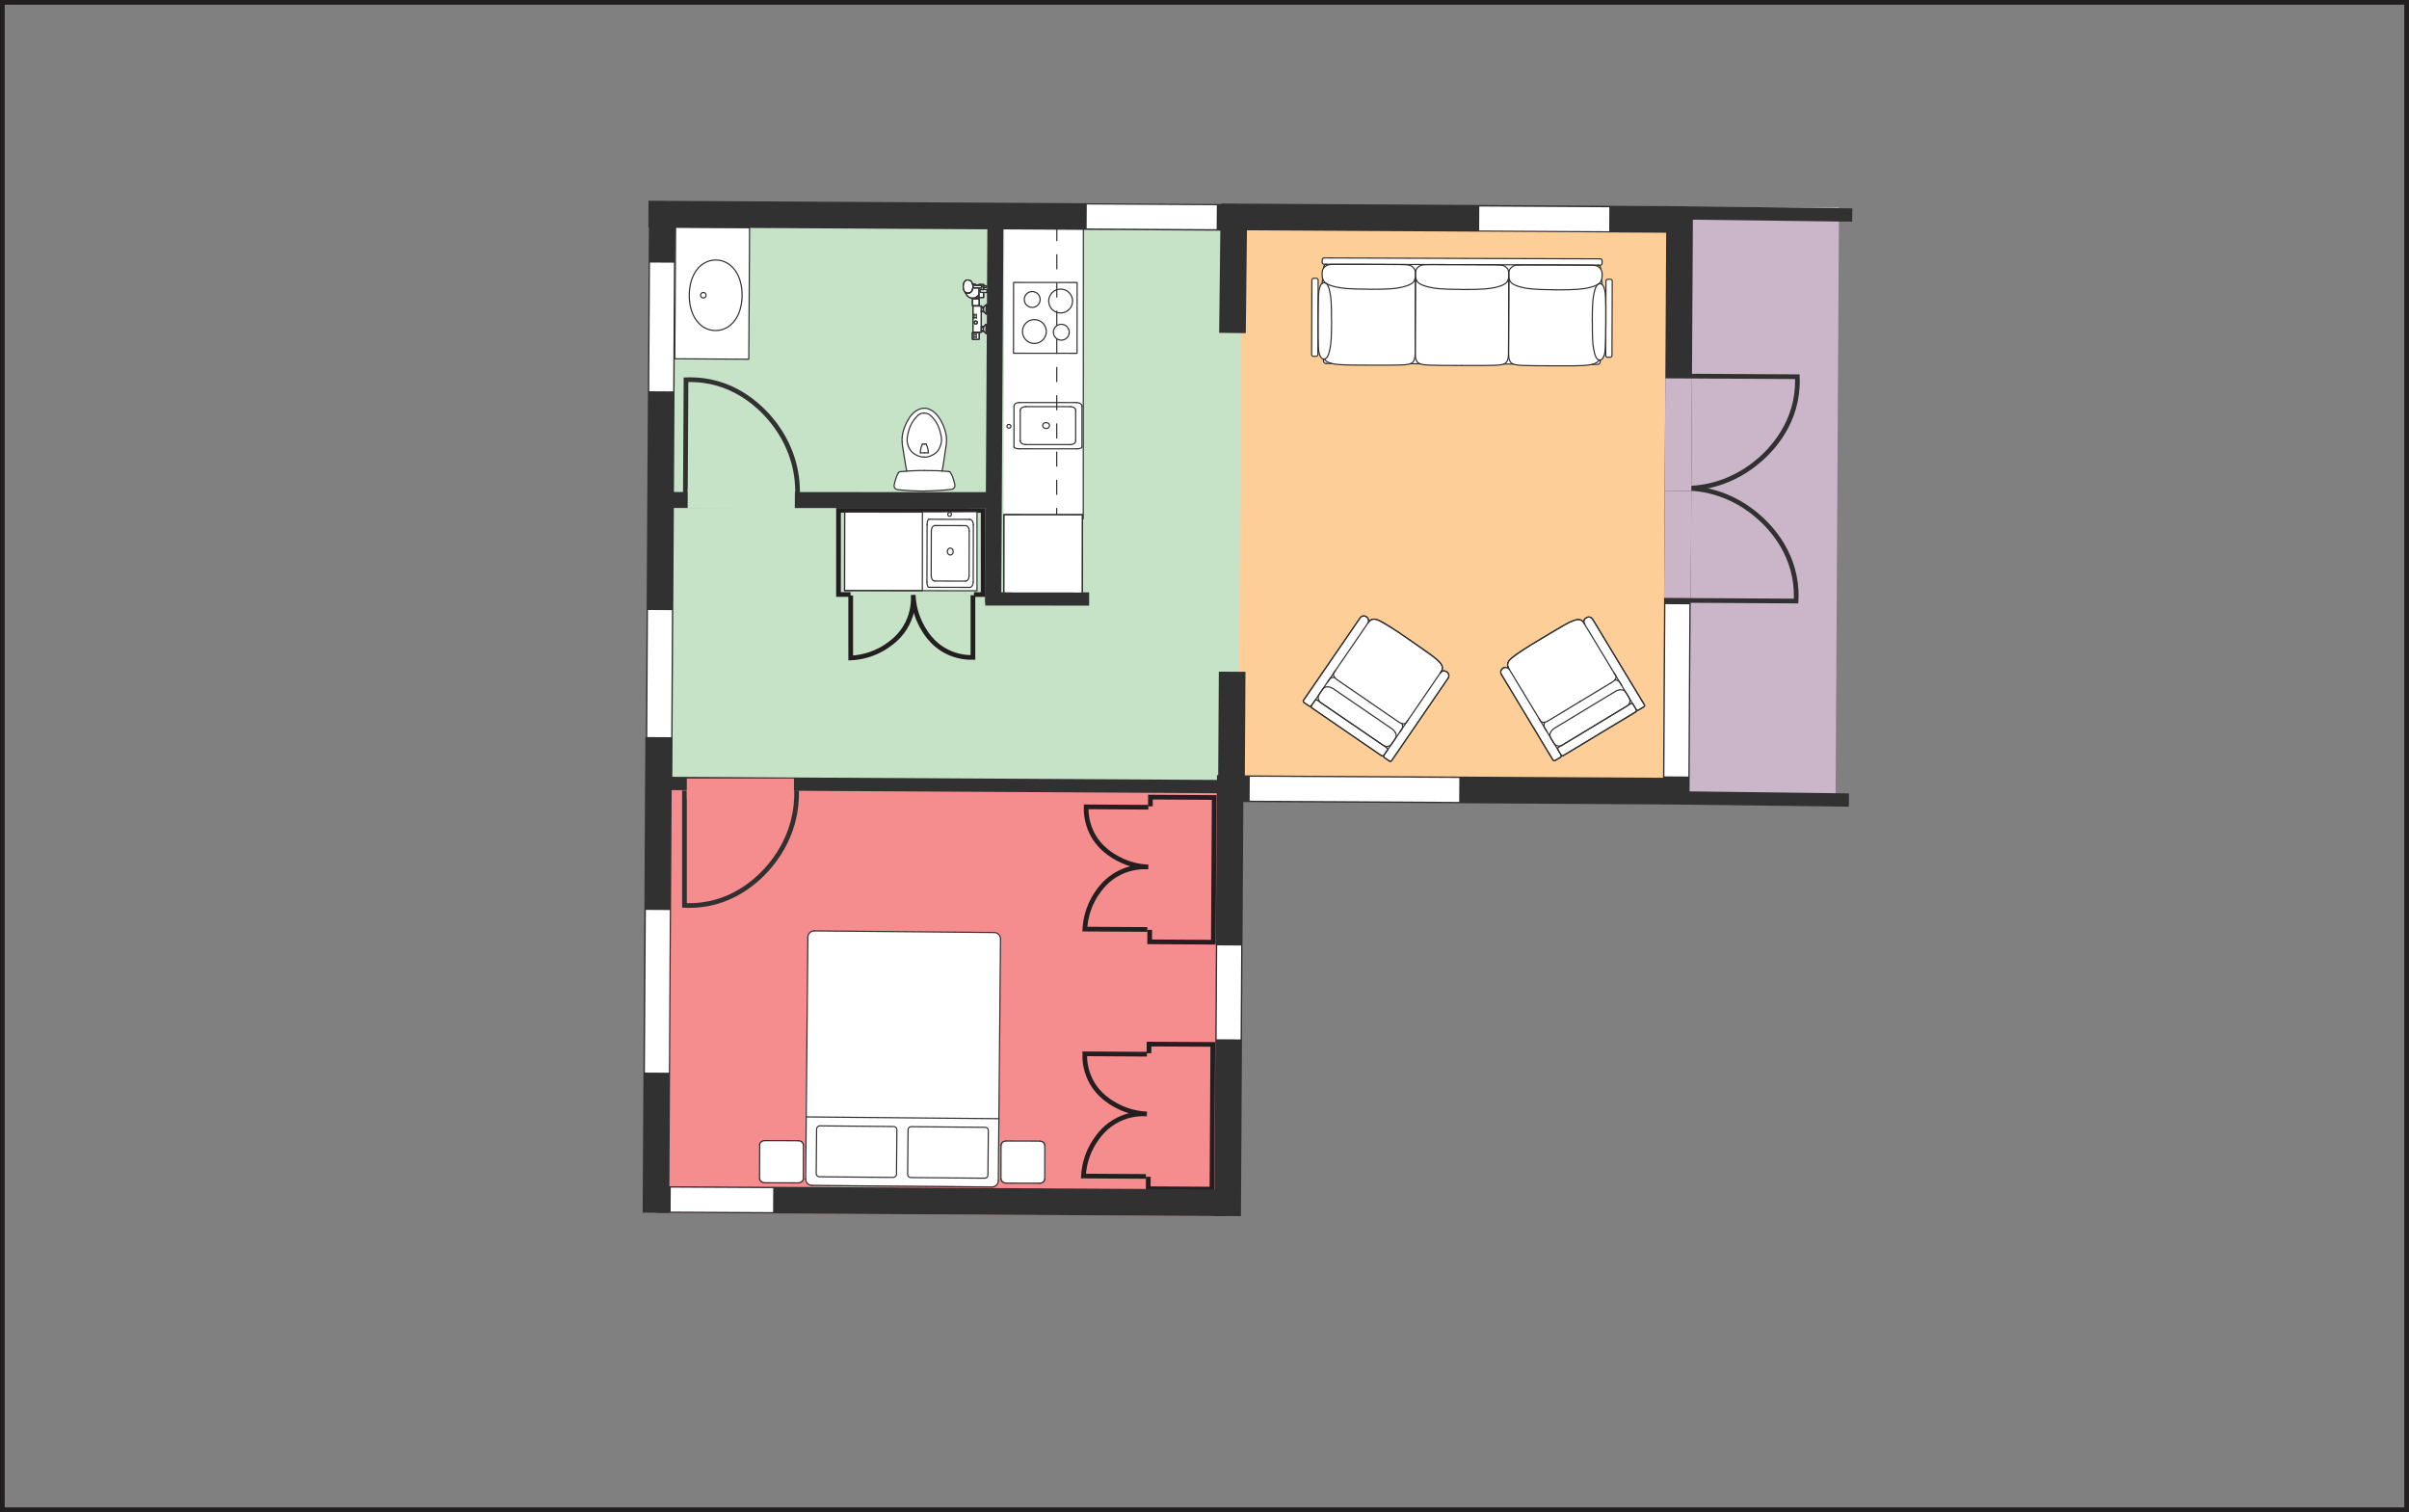 <?xml version="1.0" encoding="UTF-8"?> <svg xmlns="http://www.w3.org/2000/svg" id="Layer_2" data-name="Layer 2" viewBox="0 0 512.83 321.87"><rect x="0" y="0" width="512.83" height="321.87" fill="#808080" stroke="none"/><defs><style> .cls-1 { stroke-width: 3.4px; } .cls-1, .cls-2, .cls-3, .cls-4, .cls-5, .cls-6, .cls-7, .cls-8, .cls-9 { stroke-miterlimit: 10; } .cls-1, .cls-3, .cls-10, .cls-11, .cls-5, .cls-6, .cls-12 { stroke: #313131; } .cls-1, .cls-11, .cls-5, .cls-6, .cls-13, .cls-8 { fill: #fff; } .cls-2 { stroke: #231f20; } .cls-2, .cls-3, .cls-10, .cls-12 { fill: none; } .cls-14 { fill: #cbb6c9; } .cls-14, .cls-15, .cls-16, .cls-17, .cls-13 { stroke-width: 0px; } .cls-4 { fill: #d8534b; stroke: #f58c8d; } .cls-4, .cls-9 { stroke-width: 4.25px; } .cls-15 { fill: #fece99; } .cls-16 { fill: #f58c8d; } .cls-10 { stroke-dasharray: 0 0 0 0 3 3 3 3; } .cls-10, .cls-11, .cls-12 { stroke-linecap: round; stroke-linejoin: round; stroke-width: .25px; } .cls-5 { stroke-width: 2.83px; } .cls-6, .cls-7 { stroke-width: 5.67px; } .cls-7 { fill: #9075a0; stroke: #cbb6c9; } .cls-17 { fill: #c6e3c7; } .cls-8 { stroke: #fff; stroke-width: 5.1px; } .cls-9 { fill: #8bb175; stroke: #c6e3c7; } </style></defs><g id="Layer_1-2" data-name="Layer 1"><rect class="cls-17" x="140.16" y="42.41" width="122.46" height="126.59" transform="translate(94.53 306.47) rotate(-89.67)"></rect><g><polyline class="cls-2" points="181.06 126.55 178.5 126.55 178.51 108.63 209.3 108.64 209.3 126.56 207.34 126.56"></polyline><path class="cls-2" d="M207.12,126.71c0,4.41,0,8.83,0,13.24-1.14.02-3.2-.1-5.41-1.18-3.45-1.68-5.01-4.59-5.67-5.87-1.26-2.44-1.57-4.74-1.63-6.26.06,1.16.03,3.52-1.24,6.06-1.38,2.76-3.44,4.17-4.5,4.89-3.01,2.02-6.04,2.4-7.57,2.47,0-4.43,0-8.87,0-13.3"></path></g><line class="cls-6" x1="140.99" y1="44.12" x2="140.25" y2="171.79"></line><line class="cls-5" x1="231.86" y1="127.5" x2="209.73" y2="127.49"></line><line class="cls-1" x1="211.44" y1="128.25" x2="211.9" y2="47.45"></line><line class="cls-1" x1="212.35" y1="106.46" x2="141.57" y2="106.43"></line><line class="cls-8" x1="140.76" y1="83.3" x2="140.92" y2="55.9"></line><line class="cls-8" x1="140.34" y1="157.25" x2="140.49" y2="129.86"></line><g><path class="cls-3" d="M145.9,105.3c.05-8.15.09-16.3.14-24.46,1.26-.05,3.09-.02,5.22.42,8.22,1.72,12.85,7.93,13.97,9.47,2.43,3.36,3.39,6.51,3.74,7.78.76,2.79.86,5.22.81,6.92"></path><line class="cls-9" x1="146.4" y1="106.11" x2="169.21" y2="106.24"></line></g><g><g id="LINE"><line class="cls-11" x1="207.83" y1="71.22" x2="207.36" y2="71.22"></line></g><g id="LINE-2" data-name="LINE"><line class="cls-11" x1="207.83" y1="71.75" x2="207.36" y2="71.75"></line></g><g id="LINE-3" data-name="LINE"><line class="cls-11" x1="207.85" y1="67.05" x2="207.38" y2="67.05"></line></g><g id="LINE-4" data-name="LINE"><line class="cls-11" x1="207.85" y1="67.58" x2="207.37" y2="67.58"></line></g><g id="LINE-5" data-name="LINE"><line class="cls-11" x1="205.59" y1="62.19" x2="205.61" y2="62.45"></line></g><g id="LINE-6" data-name="LINE"><line class="cls-11" x1="207.83" y1="71.93" x2="207.83" y2="71.04"></line></g><g id="LINE-7" data-name="LINE"><line class="cls-11" x1="207.35" y1="72.01" x2="207.36" y2="70.95"></line></g><g id="LINE-8" data-name="LINE"><line class="cls-11" x1="207.84" y1="67.76" x2="207.85" y2="66.87"></line></g><g id="LINE-9" data-name="LINE"><line class="cls-11" x1="207.37" y1="67.84" x2="207.38" y2="66.79"></line></g><g id="LWPOLYLINE"><path class="cls-11" d="M207.07,72.28s-.08-.04-.08-.08v-1.39s.14,0,.14,0v-.06s0,0,0,0h-.02s0,0,0,0l.02-5.61h0s.02,0,.02,0h0s0-.06,0-.06h-.14s0-1.39,0-1.39c0-.05.04-.08.08-.08h.9s0-.46,0-.46c-.18.14-.38.23-.59.28-.82.19-1.64-.32-1.83-1.14l-.13-.09-.16-.22-.13-.29-.08-.34-.03-.36.03-.36.08-.33.13-.29.17-.22.19-.14.21-.05h.3s.09.02.09.02l.2.05.08.04.18.13.05.06.15.2.11.26v.05c.35,0,.68.1.95.3h.44s0-.16,0-.16h1s0,.27,0,.27h.47c.1,0,.18.08.18.18s-.08.18-.18.18h-.47s0,.46,0,.46h.72s0,.61,0,.61h-.72s0,1.08,0,1.08h-1s0-.67,0-.67c-.01.02-.03.05-.04.07v.87s.01,0,.01,0c.05,0,.08.04.08.08v1.39s-.03,0-.03,0v.06s.47,0,.47,0v.19s.47,0,.47,0v.08s.56-.53.56-.53h.19s0,1.95,0,1.95h-.19s-.55-.53-.55-.53v.08s-.47,0-.47,0v3.11s.46,0,.46,0v.08s.56-.53.56-.53h.19s0,1.95,0,1.95h-.19s-.55-.53-.55-.53v.08s-.47,0-.47,0v.19s-.47,0-.47,0v.06s.03,0,.03,0v1.39s-.04.08-.09.08h-1.27Z"></path></g><g id="LINE-10" data-name="LINE"><line class="cls-11" x1="209.36" y1="69.77" x2="208.88" y2="69.77"></line></g><g id="LINE-11" data-name="LINE"><line class="cls-11" x1="209.36" y1="70.3" x2="208.88" y2="70.3"></line></g><g id="LINE-12" data-name="LINE"><line class="cls-11" x1="209.37" y1="65.6" x2="208.9" y2="65.6"></line></g><g id="LINE-13" data-name="LINE"><line class="cls-11" x1="209.37" y1="66.13" x2="208.89" y2="66.13"></line></g><g id="LINE-14" data-name="LINE"><line class="cls-11" x1="208.91" y1="61.64" x2="209.41" y2="61.65"></line></g><g id="LINE-15" data-name="LINE"><line class="cls-11" x1="209.41" y1="62.26" x2="208.91" y2="62.25"></line></g><g id="LINE-16" data-name="LINE"><line class="cls-11" x1="208.91" y1="61.64" x2="209.41" y2="61.65"></line></g><g id="LINE-17" data-name="LINE"><line class="cls-11" x1="207.1" y1="60.69" x2="207.6" y2="60.71"></line></g><g id="LINE-18" data-name="LINE"><line class="cls-11" x1="207.11" y1="60.75" x2="207.13" y2="61"></line></g><g id="LINE-19" data-name="LINE"><line class="cls-11" x1="207.13" y1="61" x2="207.11" y2="61.25"></line></g><g id="LINE-20" data-name="LINE"><line class="cls-11" x1="207.05" y1="60.51" x2="207.03" y2="60.42"></line></g><g id="LINE-21" data-name="LINE"><line class="cls-11" x1="207.05" y1="60.51" x2="207.11" y2="60.75"></line></g><g id="LINE-22" data-name="LINE"><line class="cls-11" x1="207.05" y1="61.49" x2="207.01" y2="61.63"></line></g><g id="LINE-23" data-name="LINE"><line class="cls-11" x1="207.11" y1="61.25" x2="207.05" y2="61.49"></line></g><g id="LINE-24" data-name="LINE"><line class="cls-11" x1="207.01" y1="61.63" x2="206.9" y2="61.9"></line></g><g id="LINE-25" data-name="LINE"><line class="cls-11" x1="207.09" y1="61.31" x2="207.6" y2="61.29"></line></g><g id="LINE-26" data-name="LINE"><line class="cls-11" x1="206.9" y1="61.9" x2="206.74" y2="62.1"></line></g><g id="LINE-27" data-name="LINE"><line class="cls-11" x1="206.74" y1="62.1" x2="206.69" y2="62.15"></line></g><g id="LINE-28" data-name="LINE"><line class="cls-11" x1="205.64" y1="62.34" x2="205.57" y2="62.29"></line></g><g id="LINE-29" data-name="LINE"><line class="cls-11" x1="205.84" y1="62.39" x2="205.64" y2="62.34"></line></g><g id="LINE-30" data-name="LINE"><line class="cls-11" x1="206.69" y1="62.15" x2="206.51" y2="62.29"></line></g><g id="LINE-31" data-name="LINE"><line class="cls-11" x1="206.14" y1="62.39" x2="205.84" y2="62.39"></line></g><g id="LINE-32" data-name="LINE"><line class="cls-11" x1="206.51" y1="62.29" x2="206.43" y2="62.33"></line></g><g id="LINE-33" data-name="LINE"><line class="cls-11" x1="206.23" y1="62.37" x2="206.14" y2="62.39"></line></g><g id="LINE-34" data-name="LINE"><line class="cls-11" x1="206.43" y1="62.33" x2="206.23" y2="62.37"></line></g><g id="LINE-35" data-name="LINE"><line class="cls-11" x1="208.94" y1="61.14" x2="208.94" y2="61.14"></line></g><g id="LINE-36" data-name="LINE"><line class="cls-11" x1="208.98" y1="61.08" x2="208.94" y2="61.14"></line></g><g id="LINE-37" data-name="LINE"><line class="cls-11" x1="208.99" y1="61.01" x2="208.98" y2="61.08"></line></g><g id="LINE-38" data-name="LINE"><line class="cls-11" x1="208.98" y1="60.93" x2="208.99" y2="61.01"></line></g><g id="LINE-39" data-name="LINE"><line class="cls-11" x1="208.94" y1="60.87" x2="208.98" y2="60.93"></line></g><g id="LINE-40" data-name="LINE"><line class="cls-11" x1="208.94" y1="60.87" x2="208.94" y2="60.87"></line></g><g id="LINE-41" data-name="LINE"><line class="cls-11" x1="207.6" y1="60.71" x2="208.78" y2="60.73"></line></g><g id="LINE-42" data-name="LINE"><line class="cls-11" x1="208.82" y1="60.73" x2="208.78" y2="60.73"></line></g><g id="LINE-43" data-name="LINE"><line class="cls-11" x1="208.77" y1="61.28" x2="208.82" y2="61.28"></line></g><g id="LINE-44" data-name="LINE"><line class="cls-11" x1="208.82" y1="61.28" x2="208.86" y2="61.26"></line></g><g id="LINE-45" data-name="LINE"><line class="cls-11" x1="208.86" y1="61.26" x2="208.9" y2="61.23"></line></g><g id="LINE-46" data-name="LINE"><line class="cls-11" x1="208.9" y1="61.23" x2="208.93" y2="61.19"></line></g><g id="LINE-47" data-name="LINE"><line class="cls-11" x1="208.93" y1="61.19" x2="208.94" y2="61.14"></line></g><g id="LINE-48" data-name="LINE"><line class="cls-11" x1="208.94" y1="61.14" x2="208.94" y2="61.14"></line></g><g id="LINE-49" data-name="LINE"><line class="cls-11" x1="208.94" y1="61.14" x2="208.95" y2="61.09"></line></g><g id="LINE-50" data-name="LINE"><line class="cls-11" x1="208.95" y1="61.09" x2="208.95" y2="60.92"></line></g><g id="LINE-51" data-name="LINE"><line class="cls-11" x1="208.95" y1="60.92" x2="208.95" y2="60.87"></line></g><g id="LINE-52" data-name="LINE"><line class="cls-11" x1="208.95" y1="60.87" x2="208.94" y2="60.87"></line></g><g id="LINE-53" data-name="LINE"><line class="cls-11" x1="208.94" y1="60.87" x2="208.93" y2="60.82"></line></g><g id="LINE-54" data-name="LINE"><line class="cls-11" x1="208.93" y1="60.82" x2="208.9" y2="60.78"></line></g><g id="LINE-55" data-name="LINE"><line class="cls-11" x1="208.9" y1="60.78" x2="208.86" y2="60.75"></line></g><g id="LINE-56" data-name="LINE"><line class="cls-11" x1="208.86" y1="60.75" x2="208.82" y2="60.73"></line></g><g id="LINE-57" data-name="LINE"><line class="cls-11" x1="207.6" y1="61.29" x2="208.77" y2="61.28"></line></g><g id="LINE-58" data-name="LINE"><line class="cls-11" x1="208.41" y1="70.81" x2="207.13" y2="70.81"></line></g><g id="LINE-59" data-name="LINE"><line class="cls-11" x1="207.13" y1="70.75" x2="208.41" y2="70.75"></line></g><g id="LINE-60" data-name="LINE"><line class="cls-11" x1="209.35" y1="70.48" x2="209.36" y2="69.59"></line></g><g id="LINE-61" data-name="LINE"><line class="cls-11" x1="208.88" y1="70.56" x2="208.89" y2="69.51"></line></g><g id="LINE-62" data-name="LINE"><line class="cls-11" x1="209.91" y1="71.01" x2="209.91" y2="69.06"></line></g><g id="LINE-63" data-name="LINE"><line class="cls-11" x1="209.37" y1="66.31" x2="209.37" y2="65.42"></line></g><g id="LINE-64" data-name="LINE"><line class="cls-11" x1="208.89" y1="66.39" x2="208.9" y2="65.34"></line></g><g id="LINE-65" data-name="LINE"><line class="cls-11" x1="209.92" y1="66.84" x2="209.93" y2="64.9"></line></g><g id="LINE-66" data-name="LINE"><line class="cls-11" x1="208" y1="63.61" x2="208.36" y2="63.61"></line></g><g id="LINE-67" data-name="LINE"><line class="cls-11" x1="208.43" y1="65.14" x2="207.14" y2="65.14"></line></g><g id="LINE-68" data-name="LINE"><line class="cls-11" x1="207.15" y1="65.08" x2="208.43" y2="65.09"></line></g><g id="LINE-69" data-name="LINE"><line class="cls-11" x1="208.4" y1="62.67" x2="208.41" y2="61.29"></line></g><g id="LINE-70" data-name="LINE"><line class="cls-11" x1="209.41" y1="61.19" x2="209.41" y2="60.83"></line></g><g id="ARC"><path class="cls-11" d="M208.91,62.25c-.17,0-.31-.14-.3-.31s.14-.31.31-.3"></path></g><g id="ARC-2" data-name="ARC"><path class="cls-11" d="M208.36,62.74c-.1.16-.22.29-.36.41"></path></g><g id="CIRCLE"><circle class="cls-11" cx="207.72" cy="68.65" r=".33"></circle></g></g><polygon class="cls-13" points="230.66 48.69 230.59 110.63 213.64 110.47 213.81 48.53 230.66 48.69"></polygon><line class="cls-12" x1="230.63" y1="48.23" x2="230.6" y2="110.45"></line><line class="cls-10" x1="224.98" y1="48.23" x2="224.95" y2="109.88"></line><g><g id="LINE-71" data-name="LINE"><line class="cls-12" x1="207.83" y1="71.22" x2="207.36" y2="71.22"></line></g><g id="LINE-72" data-name="LINE"><line class="cls-12" x1="207.83" y1="71.75" x2="207.36" y2="71.75"></line></g><g id="LINE-73" data-name="LINE"><line class="cls-12" x1="207.85" y1="67.05" x2="207.38" y2="67.05"></line></g><g id="LINE-74" data-name="LINE"><line class="cls-12" x1="207.85" y1="67.58" x2="207.37" y2="67.58"></line></g><g id="LINE-75" data-name="LINE"><line class="cls-12" x1="205.59" y1="62.19" x2="205.61" y2="62.45"></line></g><g id="LINE-76" data-name="LINE"><line class="cls-12" x1="207.83" y1="71.93" x2="207.83" y2="71.04"></line></g><g id="LINE-77" data-name="LINE"><line class="cls-12" x1="207.35" y1="72.01" x2="207.36" y2="70.95"></line></g><g id="LINE-78" data-name="LINE"><line class="cls-12" x1="207.84" y1="67.76" x2="207.85" y2="66.87"></line></g><g id="LINE-79" data-name="LINE"><line class="cls-12" x1="207.37" y1="67.84" x2="207.38" y2="66.79"></line></g><g id="LWPOLYLINE-2" data-name="LWPOLYLINE"><path class="cls-12" d="M207.07,72.28s-.08-.04-.08-.08v-1.39s.14,0,.14,0v-.06s0,0,0,0h-.02s0,0,0,0l.02-5.61h0s.02,0,.02,0h0s0-.06,0-.06h-.14s0-1.39,0-1.39c0-.05.04-.08.08-.08h.9s0-.46,0-.46c-.18.14-.38.23-.59.28-.82.19-1.64-.32-1.83-1.14l-.13-.09-.16-.22-.13-.29-.08-.34-.03-.36.03-.36.08-.33.13-.29.17-.22.19-.14.21-.05h.3s.09.02.09.02l.2.05.08.04.18.13.05.06.15.2.11.26v.05c.35,0,.68.1.95.3h.44s0-.16,0-.16h1s0,.27,0,.27h.47c.1,0,.18.08.18.18s-.08.18-.18.18h-.47s0,.46,0,.46h.72s0,.61,0,.61h-.72s0,1.08,0,1.08h-1s0-.67,0-.67c-.01.02-.03.05-.04.07v.87s.01,0,.01,0c.05,0,.08.04.08.08v1.39s-.03,0-.03,0v.06s.47,0,.47,0v.19s.47,0,.47,0v.08s.56-.53.56-.53h.19s0,1.95,0,1.95h-.19s-.55-.53-.55-.53v.08s-.47,0-.47,0v3.11s.46,0,.46,0v.08s.56-.53.56-.53h.19s0,1.95,0,1.95h-.19s-.55-.53-.55-.53v.08s-.47,0-.47,0v.19s-.47,0-.47,0v.06s.03,0,.03,0v1.39s-.04.08-.09.08h-1.27Z"></path></g><g id="LINE-80" data-name="LINE"><line class="cls-12" x1="209.36" y1="69.77" x2="208.88" y2="69.77"></line></g><g id="LINE-81" data-name="LINE"><line class="cls-12" x1="209.36" y1="70.3" x2="208.88" y2="70.3"></line></g><g id="LINE-82" data-name="LINE"><line class="cls-12" x1="209.37" y1="65.6" x2="208.9" y2="65.6"></line></g><g id="LINE-83" data-name="LINE"><line class="cls-12" x1="209.37" y1="66.13" x2="208.89" y2="66.13"></line></g><g id="LINE-84" data-name="LINE"><line class="cls-12" x1="208.91" y1="61.64" x2="209.41" y2="61.65"></line></g><g id="LINE-85" data-name="LINE"><line class="cls-12" x1="209.41" y1="62.26" x2="208.91" y2="62.25"></line></g><g id="LINE-86" data-name="LINE"><line class="cls-12" x1="208.91" y1="61.64" x2="209.41" y2="61.65"></line></g><g id="LINE-87" data-name="LINE"><line class="cls-12" x1="207.1" y1="60.69" x2="207.6" y2="60.71"></line></g><g id="LINE-88" data-name="LINE"><line class="cls-12" x1="207.11" y1="60.75" x2="207.13" y2="61"></line></g><g id="LINE-89" data-name="LINE"><line class="cls-12" x1="207.13" y1="61" x2="207.11" y2="61.25"></line></g><g id="LINE-90" data-name="LINE"><line class="cls-12" x1="207.05" y1="60.51" x2="207.03" y2="60.42"></line></g><g id="LINE-91" data-name="LINE"><line class="cls-12" x1="207.05" y1="60.51" x2="207.11" y2="60.75"></line></g><g id="LINE-92" data-name="LINE"><line class="cls-12" x1="207.05" y1="61.49" x2="207.01" y2="61.63"></line></g><g id="LINE-93" data-name="LINE"><line class="cls-12" x1="207.11" y1="61.25" x2="207.05" y2="61.49"></line></g><g id="LINE-94" data-name="LINE"><line class="cls-12" x1="207.01" y1="61.63" x2="206.9" y2="61.9"></line></g><g id="LINE-95" data-name="LINE"><line class="cls-12" x1="207.09" y1="61.31" x2="207.6" y2="61.29"></line></g><g id="LINE-96" data-name="LINE"><line class="cls-12" x1="206.9" y1="61.9" x2="206.74" y2="62.1"></line></g><g id="LINE-97" data-name="LINE"><line class="cls-12" x1="206.74" y1="62.1" x2="206.69" y2="62.15"></line></g><g id="LINE-98" data-name="LINE"><line class="cls-12" x1="205.64" y1="62.34" x2="205.57" y2="62.29"></line></g><g id="LINE-99" data-name="LINE"><line class="cls-12" x1="205.84" y1="62.39" x2="205.64" y2="62.34"></line></g><g id="LINE-100" data-name="LINE"><line class="cls-12" x1="206.69" y1="62.15" x2="206.51" y2="62.29"></line></g><g id="LINE-101" data-name="LINE"><line class="cls-12" x1="206.14" y1="62.39" x2="205.84" y2="62.39"></line></g><g id="LINE-102" data-name="LINE"><line class="cls-12" x1="206.51" y1="62.29" x2="206.43" y2="62.33"></line></g><g id="LINE-103" data-name="LINE"><line class="cls-12" x1="206.23" y1="62.37" x2="206.14" y2="62.39"></line></g><g id="LINE-104" data-name="LINE"><line class="cls-12" x1="206.43" y1="62.33" x2="206.23" y2="62.37"></line></g><g id="LINE-105" data-name="LINE"><line class="cls-12" x1="208.94" y1="61.14" x2="208.94" y2="61.14"></line></g><g id="LINE-106" data-name="LINE"><line class="cls-12" x1="208.98" y1="61.08" x2="208.94" y2="61.14"></line></g><g id="LINE-107" data-name="LINE"><line class="cls-12" x1="208.99" y1="61.01" x2="208.98" y2="61.08"></line></g><g id="LINE-108" data-name="LINE"><line class="cls-12" x1="208.98" y1="60.93" x2="208.99" y2="61.01"></line></g><g id="LINE-109" data-name="LINE"><line class="cls-12" x1="208.94" y1="60.87" x2="208.98" y2="60.93"></line></g><g id="LINE-110" data-name="LINE"><line class="cls-12" x1="208.94" y1="60.87" x2="208.94" y2="60.87"></line></g><g id="LINE-111" data-name="LINE"><line class="cls-12" x1="207.6" y1="60.71" x2="208.78" y2="60.73"></line></g><g id="LINE-112" data-name="LINE"><line class="cls-12" x1="208.82" y1="60.73" x2="208.78" y2="60.73"></line></g><g id="LINE-113" data-name="LINE"><line class="cls-12" x1="208.77" y1="61.28" x2="208.82" y2="61.28"></line></g><g id="LINE-114" data-name="LINE"><line class="cls-12" x1="208.82" y1="61.28" x2="208.86" y2="61.26"></line></g><g id="LINE-115" data-name="LINE"><line class="cls-12" x1="208.86" y1="61.26" x2="208.9" y2="61.23"></line></g><g id="LINE-116" data-name="LINE"><line class="cls-12" x1="208.9" y1="61.23" x2="208.93" y2="61.19"></line></g><g id="LINE-117" data-name="LINE"><line class="cls-12" x1="208.93" y1="61.19" x2="208.94" y2="61.14"></line></g><g id="LINE-118" data-name="LINE"><line class="cls-12" x1="208.94" y1="61.14" x2="208.94" y2="61.14"></line></g><g id="LINE-119" data-name="LINE"><line class="cls-12" x1="208.94" y1="61.14" x2="208.95" y2="61.09"></line></g><g id="LINE-120" data-name="LINE"><line class="cls-12" x1="208.95" y1="61.09" x2="208.95" y2="60.92"></line></g><g id="LINE-121" data-name="LINE"><line class="cls-12" x1="208.95" y1="60.92" x2="208.95" y2="60.87"></line></g><g id="LINE-122" data-name="LINE"><line class="cls-12" x1="208.95" y1="60.87" x2="208.94" y2="60.87"></line></g><g id="LINE-123" data-name="LINE"><line class="cls-12" x1="208.94" y1="60.87" x2="208.93" y2="60.82"></line></g><g id="LINE-124" data-name="LINE"><line class="cls-12" x1="208.93" y1="60.82" x2="208.9" y2="60.78"></line></g><g id="LINE-125" data-name="LINE"><line class="cls-12" x1="208.9" y1="60.78" x2="208.86" y2="60.75"></line></g><g id="LINE-126" data-name="LINE"><line class="cls-12" x1="208.86" y1="60.75" x2="208.82" y2="60.73"></line></g><g id="LINE-127" data-name="LINE"><line class="cls-12" x1="207.6" y1="61.29" x2="208.77" y2="61.28"></line></g><g id="LINE-128" data-name="LINE"><line class="cls-12" x1="208.41" y1="70.81" x2="207.13" y2="70.81"></line></g><g id="LINE-129" data-name="LINE"><line class="cls-12" x1="207.13" y1="70.75" x2="208.41" y2="70.75"></line></g><g id="LINE-130" data-name="LINE"><line class="cls-12" x1="209.35" y1="70.48" x2="209.36" y2="69.59"></line></g><g id="LINE-131" data-name="LINE"><line class="cls-12" x1="208.88" y1="70.56" x2="208.89" y2="69.51"></line></g><g id="LINE-132" data-name="LINE"><line class="cls-12" x1="209.91" y1="71.01" x2="209.91" y2="69.06"></line></g><g id="LINE-133" data-name="LINE"><line class="cls-12" x1="209.37" y1="66.31" x2="209.37" y2="65.42"></line></g><g id="LINE-134" data-name="LINE"><line class="cls-12" x1="208.89" y1="66.39" x2="208.9" y2="65.34"></line></g><g id="LINE-135" data-name="LINE"><line class="cls-12" x1="209.92" y1="66.84" x2="209.93" y2="64.9"></line></g><g id="LINE-136" data-name="LINE"><line class="cls-12" x1="208" y1="63.61" x2="208.36" y2="63.61"></line></g><g id="LINE-137" data-name="LINE"><line class="cls-12" x1="208.43" y1="65.14" x2="207.14" y2="65.14"></line></g><g id="LINE-138" data-name="LINE"><line class="cls-12" x1="207.15" y1="65.08" x2="208.43" y2="65.09"></line></g><g id="LINE-139" data-name="LINE"><line class="cls-12" x1="208.4" y1="62.67" x2="208.41" y2="61.29"></line></g><g id="LINE-140" data-name="LINE"><line class="cls-12" x1="209.41" y1="61.19" x2="209.41" y2="60.83"></line></g><g id="ARC-3" data-name="ARC"><path class="cls-12" d="M208.91,62.25c-.17,0-.31-.14-.3-.31s.14-.31.31-.3"></path></g><g id="ARC-4" data-name="ARC"><path class="cls-12" d="M208.36,62.74c-.1.16-.22.29-.36.41"></path></g><g id="CIRCLE-2" data-name="CIRCLE"><circle class="cls-12" cx="207.72" cy="68.65" r=".33"></circle></g></g><g><g><g id="SPLINE"><path class="cls-13" d="M146.73,62.82c-.03,4.39,2.29,7.52,5.58,7.54,3.29.02,5.64-3.07,5.67-7.47.03-4.39-2.29-7.52-5.58-7.54-3.29-.02-5.64,3.07-5.67,7.47Z"></path></g><g id="CIRCLE-3" data-name="CIRCLE"><circle class="cls-13" cx="149.73" cy="62.84" r=".58"></circle></g><g id="POLYLINE"><polygon class="cls-13" points="143.74 62.37 143.82 48.37 159.57 48.46 159.49 62.46 159.4 76.47 143.65 76.37 143.74 62.37"></polygon></g></g><g><g id="SPLINE-2" data-name="SPLINE"><path class="cls-12" d="M146.73,62.82c-.03,4.39,2.29,7.52,5.58,7.54s5.64-3.07,5.67-7.47c.03-4.39-2.29-7.52-5.58-7.54s-5.64,3.07-5.67,7.47Z"></path></g><g id="CIRCLE-4" data-name="CIRCLE"><circle class="cls-12" cx="149.73" cy="62.84" r=".58"></circle></g><g id="POLYLINE-2" data-name="POLYLINE"><polygon class="cls-12" points="143.74 62.37 143.82 48.37 159.57 48.46 159.49 62.46 159.4 76.47 143.65 76.37 143.74 62.37"></polygon></g></g></g><g><path class="cls-13" d="M197.17,86.93c.12.02.55.09,1.1.4.42.24.79.54,1.18.98.18.21,1.02,1.18,1.57,2.8.44,1.29.48,2.33.48,2.62.02.88-.11,1.48-.26,2.28-.19.98-.44,2.42-.7,4.27.54.05,1.08.1,1.62.16.25.33.42.62.53.83.06.12.42.81.55,1.77.05.36.04.55-.07.73-.1.17-.28.28-.58.38-.57.2-1.03.16-1.47.16-.4,0-.03.02-1.54.11-.93.05-1.69.09-2.68.1-.99,0-1.7-.02-2.78-.07-.98-.04-1.56-.09-2.02-.13-.17-.02-.47-.03-1.07-.12-.08-.01-.23-.03-.37-.13-.2-.14-.27-.33-.29-.39-.08-.23-.04-.43,0-.59.17-.8.3-1.15.3-1.15.13-.34.31-.78.56-1.27.11-.16.23-.22.31-.25.26-.09.39.09.76.01.14-.03.17-.07.38-.11.15-.03.27-.04.36-.04-.18-1.03-.33-1.87-.43-2.42-.17-.93-.34-1.83-.48-3.05-.08-.65-.09-.88-.09-1.06,0-1,.19-1.74.31-2.17.09-.34.33-1.12.85-2.03.3-.53.63-1.11,1.26-1.68.49-.44.89-.64,1.11-.74.46-.2.81-.24.89-.25.1,0,.37-.03.72.02Z"></path><g><g id="SPLINE-3" data-name="SPLINE"><path class="cls-12" d="M200.54,100.29c.3-1.35.47-2.8.67-4.1.19-1.19.41-2.26.22-3.49-.2-1.35-.88-2.91-1.62-3.93-.51-.71-1.04-1.16-1.55-1.45-.35-.2-.69-.32-.96-.38-.21-.04-.38-.05-.57-.05"></path></g><g id="SPLINE-4" data-name="SPLINE"><path class="cls-12" d="M196.74,86.9c-.19,0-.36.01-.57.06-.28.06-.61.18-.96.38-.5.29-1.03.74-1.54,1.46-.72,1.02-1.39,2.59-1.58,3.94-.17,1.23.05,2.3.25,3.49.22,1.3.4,2.74.7,4.09"></path></g><g id="SPLINE-5" data-name="SPLINE"><path class="cls-12" d="M191.25,100.64c.08-.14.2-.21.37-.23"></path></g><g id="SPLINE-6" data-name="SPLINE"><path class="cls-12" d="M191.62,100.41c.9-.09,1.83-.16,2.7-.2.85-.04,1.65-.06,2.48-.05"></path></g><g id="SPLINE-7" data-name="SPLINE"><path class="cls-12" d="M196.79,100.16c.83-.01,1.62,0,2.48.03s1.8.09,2.7.18"></path></g><g id="SPLINE-8" data-name="SPLINE"><path class="cls-12" d="M201.96,100.37c.17.01.3.09.38.23"></path></g><g id="SPLINE-9" data-name="SPLINE"><path class="cls-12" d="M202.34,100.59c.15.25.29.51.43.86.19.49.39,1.17.47,1.59.05.26.06.42,0,.59-.05.15-.16.3-.29.39-.13.1-.29.13-.61.17-1.02.13-3.71.32-5.53.33"></path></g><g id="SPLINE-10" data-name="SPLINE"><path class="cls-12" d="M196.81,104.54c-1.82,0-4.51-.16-5.53-.29-.32-.04-.48-.07-.61-.17-.13-.09-.23-.24-.29-.39-.06-.17-.06-.34,0-.59.08-.43.27-1.11.46-1.6.14-.35.28-.61.42-.87"></path></g><g id="SPLINE-11" data-name="SPLINE"><path class="cls-12" d="M196.78,97.31c.24,0,.49,0,.78-.08.45-.11,1.02-.36,1.46-.68s.73-.68.95-1.12.39-.95.44-1.43,0-.89-.1-1.4c-.12-.62-.33-1.35-.64-2.02s-.71-1.24-1.12-1.69c-.31-.35-.62-.63-.95-.78-.28-.13-.57-.17-.87-.18"></path></g><g id="SPLINE-12" data-name="SPLINE"><path class="cls-12" d="M196.74,87.92c-.3.01-.59.06-.86.19-.33.16-.63.43-.94.79-.4.46-.8,1.05-1.1,1.7s-.5,1.4-.62,2.02c-.1.51-.14.94-.09,1.4s.21.98.45,1.42c.23.44.54.81.96,1.11.44.32,1.02.56,1.47.67.3.07.54.08.78.08"></path></g><g id="SPLINE-13" data-name="SPLINE"><path class="cls-12" d="M196.37,94.53c-.2.39-.34.88-.4,1.23-.04.25-.04.43-.04.64"></path></g><g id="POLYLINE-3" data-name="POLYLINE"><line class="cls-12" x1="195.94" y1="96.4" x2="196.78" y2="96.39"></line></g><g id="POLYLINE-4" data-name="POLYLINE"><line class="cls-12" x1="196.78" y1="96.39" x2="197.61" y2="96.39"></line></g><g id="SPLINE-14" data-name="SPLINE"><path class="cls-12" d="M197.61,96.39c0-.21,0-.39-.04-.64-.06-.35-.21-.84-.41-1.23"></path></g><g id="POLYLINE-5" data-name="POLYLINE"><line class="cls-12" x1="197.16" y1="94.53" x2="196.77" y2="94.53"></line></g><g id="POLYLINE-6" data-name="POLYLINE"><line class="cls-12" x1="196.77" y1="94.53" x2="196.37" y2="94.53"></line></g></g></g><g id="CIRCLE-5" data-name="CIRCLE"><circle class="cls-12" cx="220.2" cy="70.57" r="2.54"></circle></g><g id="CIRCLE-6" data-name="CIRCLE"><circle class="cls-12" cx="225.79" cy="64.08" r="2.54"></circle></g><g id="POLYLINE-7" data-name="POLYLINE"><rect class="cls-12" x="215.01" y="60.9" width="15.07" height="13.53" transform="translate(154.63 290.14) rotate(-89.94)"></rect></g><g><g id="POLYLINE-8" data-name="POLYLINE"><rect class="cls-11" x="213.73" y="109.55" width="16.7" height="16.73" transform="translate(103.91 339.86) rotate(-89.94)"></rect></g><g id="POLYLINE-9" data-name="POLYLINE"><rect class="cls-12" x="213.73" y="109.55" width="16.7" height="16.73" transform="translate(103.91 339.86) rotate(-89.94)"></rect></g></g><g id="CIRCLE-7" data-name="CIRCLE"><circle class="cls-12" cx="225.93" cy="70.72" r="1.69"></circle></g><g id="CIRCLE-8" data-name="CIRCLE"><circle class="cls-12" cx="219.74" cy="63.75" r="1.69"></circle></g><g><g id="ARC-5" data-name="ARC"><path class="cls-12" d="M229.18,95.54c.63,0,1.14-.17,1.14-.38"></path></g><g id="SPLINE-15" data-name="SPLINE"><path class="cls-12" d="M230.33,95.16c0-2.9,0-5.81,0-8.71"></path></g><g id="ARC-6" data-name="ARC"><path class="cls-12" d="M230.33,86.45c0-.41-.51-.75-1.14-.75"></path></g><g id="SPLINE-16" data-name="SPLINE"><path class="cls-12" d="M229.19,85.69h-12.19"></path></g><g id="ARC-7" data-name="ARC"><path class="cls-12" d="M217.01,85.68c-.63,0-1.14.33-1.14.75"></path></g><g id="SPLINE-17" data-name="SPLINE"><path class="cls-12" d="M215.86,86.43c0,2.9,0,5.81,0,8.71"></path></g><g id="ARC-8" data-name="ARC"><path class="cls-12" d="M215.85,95.14c0,.21.51.39,1.14.39"></path></g><g id="SPLINE-18" data-name="SPLINE"><path class="cls-12" d="M216.99,95.53c4.06,0,8.12,0,12.19.01"></path></g><g id="ARC-9" data-name="ARC"><path class="cls-12" d="M229,87.32c0-.41-.51-.75-1.14-.75"></path></g><g id="SPLINE-19" data-name="SPLINE"><path class="cls-12" d="M227.86,86.57c-3.17,0-6.35,0-9.52-.01"></path></g><g id="ARC-10" data-name="ARC"><path class="cls-12" d="M218.34,86.56c-.63,0-1.14.33-1.14.75"></path></g><g id="SPLINE-20" data-name="SPLINE"><path class="cls-12" d="M217.19,87.31c0,2.19,0,4.38,0,6.57"></path></g><g id="ARC-11" data-name="ARC"><path class="cls-12" d="M217.19,93.87c0,.41.51.75,1.14.75"></path></g><g id="SPLINE-21" data-name="SPLINE"><path class="cls-12" d="M218.33,94.63c3.17,0,6.35,0,9.52.01"></path></g><g id="ARC-12" data-name="ARC"><path class="cls-12" d="M227.85,94.64c.63,0,1.14-.33,1.14-.75"></path></g><g id="SPLINE-22" data-name="SPLINE"><path class="cls-12" d="M228.99,93.89v-6.57"></path></g><g id="CIRCLE-9" data-name="CIRCLE"><ellipse class="cls-12" cx="222.71" cy="90.6" rx=".62" ry=".73" transform="translate(131.86 313.2) rotate(-89.94)"></ellipse></g><g id="CIRCLE-10" data-name="CIRCLE"><ellipse class="cls-12" cx="214.79" cy="90.75" rx=".39" ry=".42" transform="translate(123.8 305.44) rotate(-89.94)"></ellipse></g></g><g><g><polygon class="cls-11" points="179.8 125.71 207.98 125.75 207.98 108.92 179.82 109.01 179.8 125.71"></polygon><g id="POLYLINE-10" data-name="POLYLINE"><rect class="cls-12" x="179.74" y="109.09" width="16.7" height="16.56" transform="translate(70.51 305.33) rotate(-89.94)"></rect></g></g><g><g id="ARC-13" data-name="ARC"><path class="cls-12" d="M197.33,123.87c0,.63.17,1.14.38,1.14"></path></g><g id="SPLINE-23" data-name="SPLINE"><path class="cls-12" d="M197.71,125.01c2.9,0,5.81.02,8.71.02"></path></g><g id="ARC-14" data-name="ARC"><path class="cls-12" d="M206.42,125.03c.41,0,.75-.51.75-1.14"></path></g><g id="SPLINE-24" data-name="SPLINE"><path class="cls-12" d="M207.18,123.89c.01-4.06.02-8.12.03-12.19"></path></g><g id="ARC-15" data-name="ARC"><path class="cls-12" d="M207.21,111.71c0-.63-.33-1.14-.75-1.14"></path></g><g id="SPLINE-25" data-name="SPLINE"><path class="cls-12" d="M206.46,110.56c-2.9,0-5.81-.02-8.71-.02"></path></g><g id="ARC-16" data-name="ARC"><path class="cls-12" d="M197.75,110.54c-.21,0-.39.51-.39,1.14"></path></g><g id="SPLINE-26" data-name="SPLINE"><path class="cls-12" d="M197.36,111.68c-.01,4.06-.02,8.12-.03,12.19"></path></g><g id="ARC-17" data-name="ARC"><path class="cls-12" d="M205.55,123.7c.41,0,.75-.51.75-1.14"></path></g><g id="SPLINE-27" data-name="SPLINE"><path class="cls-12" d="M206.3,122.56c0-3.17.02-6.35.03-9.52"></path></g><g id="ARC-18" data-name="ARC"><path class="cls-12" d="M206.33,113.04c0-.63-.33-1.14-.75-1.14"></path></g><g id="SPLINE-28" data-name="SPLINE"><path class="cls-12" d="M205.58,111.89c-2.19,0-4.38-.01-6.57-.02"></path></g><g id="ARC-19" data-name="ARC"><path class="cls-12" d="M199.02,111.87c-.41,0-.75.51-.75,1.14"></path></g><g id="SPLINE-29" data-name="SPLINE"><path class="cls-12" d="M198.26,113.01c0,3.17-.02,6.35-.03,9.52"></path></g><g id="ARC-20" data-name="ARC"><path class="cls-12" d="M198.24,122.54c0,.63.33,1.14.75,1.14"></path></g><g id="SPLINE-30" data-name="SPLINE"><path class="cls-12" d="M198.98,123.68c2.19,0,4.38.01,6.57.02"></path></g><g id="CIRCLE-11" data-name="CIRCLE"><ellipse class="cls-12" cx="202.28" cy="117.4" rx=".73" ry=".62" transform="translate(84.33 319.36) rotate(-89.84)"></ellipse></g><g id="CIRCLE-12" data-name="CIRCLE"><ellipse class="cls-12" cx="202.14" cy="109.49" rx=".42" ry=".39" transform="translate(92.1 311.32) rotate(-89.84)"></ellipse></g></g></g><rect class="cls-15" x="263.99" y="44.1" width="90.71" height="126.59" transform="translate(.62 -1.78) rotate(.33)"></rect><line class="cls-6" x1="260.02" y1="46.16" x2="355.05" y2="46.71"></line><line class="cls-6" x1="354.35" y1="168.4" x2="259.05" y2="167.85"></line><line class="cls-8" x1="314.9" y1="46.51" x2="342.58" y2="46.67"></line><line class="cls-8" x1="266.04" y1="167.89" x2="310.65" y2="168.15"></line><g><path class="cls-13" d="M342.26,59.46c.16-.01.4-.02.73.02.04.02.11.05.16.12.11.13.1.3.09.33-.03,5.27-.05,10.54-.08,15.82,0,.04-.02.11-.08.18-.1.12-.26.13-.28.13-.22,0-.44,0-.66,0-.04,0-.1-.02-.17-.07-.13-.1-.13-.26-.13-.29,0-.34,0-.69,0-1.03-.06.14-.12.27-.18.41-.07.4-.19.7-.28.9-.17.37-.31.49-.42.55-.12.07-.23.1-.31.12.04.21.01.37,0,.46-.02.1-.05.19-.12.28-.02.02-.1.11-.26.17-.19.06-.34.04-.5.02-.17-.02-.4-.03-.69,0-.14.02-.38.06-.67.11-1.65.23-2.93.2-3.45.19-1.81-.03-4.78-.09-7.36-.01-1.2.03-2.41-.09-3.61-.08-.17,0-.67.01-1.3-.13-.25-.06-.46-.12-.59-.17-.63,0-1.26-.01-1.89-.02-.2.07-.46.14-.77.2-.49.09-.87.09-1.02.09-.4,0-6.26-.01-14.36-.04-.31,0-.68-.02-1.1-.1-.29-.06-.54-.13-.77-.21-.62.01-1.25.02-1.87.04-.18.05-.45.11-.78.16-.61.09-1.08.1-1.26.1-3.55.04-7.11-.09-10.67.01-.4.01-1.42.05-2.76-.12-.72-.09-1.29-.2-1.61-.27-.32.04-.58.05-.76.05-.33,0-.42-.03-.49-.09-.19-.13-.24-.37-.25-.47-.03-.16-.02-.3,0-.38-.07-.01-.17-.04-.27-.1-.15-.08-.27-.22-.39-.45-.26-.52-.37-1.23-.39-1.4l-.11.2c-.01.29-.03.59-.04.88-.02.06-.05.14-.14.21-.09.07-.19.07-.28.06-.22,0-.43-.01-.65-.02-.03-.01-.13-.05-.2-.15-.09-.13-.05-.27-.05-.3.02-5.27.04-10.55.06-15.82,0-.05.03-.13.09-.2.08-.08.19-.1.34-.11.15,0,.37,0,.63.02.03,0,.15.03.23.15.1.13.06.28.06.3,0,.89,0,1.78-.01,2.67.04-.08.09-.19.13-.34.1-.3.07-.39.13-.68.05-.22.13-.56.39-.86.09-.11.18-.18.24-.23-.02-.08-.03-.18-.04-.29,0-.25.04-.45.09-.59-.04-.15-.09-.34-.11-.58-.04-.34-.03-.6-.01-.74.03-.35.06-.66.26-.96.05-.07.09-.13.13-.16-.02-.05-.04-.13-.02-.23.02-.15.1-.25.14-.3.11-.12.24-.16.29-.17-.21.02-.36,0-.46-.02-.07-.01-.12-.03-.17-.07-.06-.05-.09-.12-.12-.21-.1-.34-.01-.64,0-.67.04-.13.07-.22.15-.3.13-.11.31-.1.35-.1.32,0,24.91.11,58.84.26.07.04.14.09.19.18.03.05.04.09.06.35.01.16.02.25.02.29,0,.17,0,.27-.08.35-.08.09-.19.11-.35.13-.1.01-.24.02-.42,0,.06.01.21.05.33.19.19.21.14.48.14.52.06.08.14.2.21.36.12.28.12.51.12.93,0,.41-.04.74-.08,1.02-.02.14-.04.26-.05.34.04.07.11.2.14.39.02.16,0,.28-.03.36.12.12.24.27.36.45.37.6.39,1.21.37,1.52.05-.05.11-.12.16-.23.1-.23.04-.43,0-.69-.05-.4.04-.33,0-.84-.02-.24-.06-.49-.03-.86,0-.1.02-.26.14-.35.07-.06.16-.07.23-.07Z"></path><g><g id="SPLINE-31" data-name="SPLINE"><path class="cls-12" d="M301.46,59.47c-.14.67-.14,1.26-.15,2.05l-.02,4.64c0,2.28-.02,5.5-.03,7.59,0,2.09-.01,3.05.72,3.54s2.2.49,9.21.51"></path></g><g id="SPLINE-32" data-name="SPLINE"><path class="cls-12" d="M311.2,77.8c7.01.02,8.47.03,9.21-.45.73-.48.74-1.44.74-3.53s.02-5.31.03-7.59c0-2.28.01-3.62.02-4.64,0-.79,0-1.39-.13-2.05"></path></g><g id="POLYLINE-11" data-name="POLYLINE"><polyline class="cls-12" points="320.11 77.5 321.14 77.5 322.18 77.5"></polyline></g><g id="SPLINE-33" data-name="SPLINE"><path class="cls-12" d="M311.26,61.63c4.39.01,5.79-.18,6.85-.4,1.06-.23,1.77-.49,2.23-.79s.67-.64.78-1.11.11-1.07.04-1.48-.2-.62-.41-.84-.5-.43-.93-.54-1-.11-8.54-.14c-7.55-.03-8.11-.03-8.54.08s-.72.32-.94.53-.35.43-.42.83-.07,1.01.03,1.48.31.81.77,1.11,1.17.57,2.23.8c1.05.23,2.45.44,6.85.45Z"></path></g><g id="SPLINE-34" data-name="SPLINE"><path class="cls-12" d="M340.72,57.19v-.2c0-.32-.23-.55-.55-.55"></path></g><g id="SPLINE-35" data-name="SPLINE"><rect class="cls-12" x="310.62" y="25.9" width="1.33" height="59.57" rx=".36" ry=".36" transform="translate(254.55 366.77) rotate(-89.81)"></rect></g><g id="SPLINE-36" data-name="SPLINE"><path class="cls-12" d="M340.46,76.63c-.14.21-.32.39-.55.54-1.1.72-3.3.72-8.84.7-7.01-.02-8.47-.03-9.21-.51-.73-.48-.73-1.45-.72-3.54,0-2.09.02-5.31.03-7.59,0-2.28.01-3.62.02-4.64,0-.79,0-1.39.15-2.05"></path></g><g id="SPLINE-37" data-name="SPLINE"><path class="cls-12" d="M340.65,76.64v.38c0,.32-.23.55-.55.55h-1.16"></path></g><g id="SPLINE-38" data-name="SPLINE"><path class="cls-12" d="M340.93,59.6c.07.32.1.61.12.93"></path></g><g id="SPLINE-39" data-name="SPLINE"><path class="cls-12" d="M338.98,68.51c-.01,3.59.1,4.74.24,5.6.14.86.31,1.45.49,1.83s.38.55.57.64.36.09.51.03.28-.16.4-.34.25-.41.38-.88.26-1.16.28-6.87c.02-5.46-.11-6.28-.24-6.81s-.25-.77-.38-.95-.25-.29-.4-.34-.32-.06-.51.03-.39.26-.57.64-.36.96-.51,1.82-.27,2.01-.28,5.6Z"></path></g><g id="SPLINE-40" data-name="SPLINE"><path class="cls-12" d="M331.12,61.7c4.39.01,5.79-.18,6.85-.4,1.06-.23,1.77-.49,2.23-.79s.67-.64.78-1.11.11-1.07.04-1.48-.2-.62-.41-.84-.5-.43-.93-.54-1-.11-8.54-.14c-7.55-.03-8.11-.03-8.54.08s-.72.32-.94.53-.35.43-.42.83-.07,1.01.03,1.48.31.81.77,1.11,1.17.57,2.23.8c1.05.23,2.45.44,6.85.45Z"></path></g><g id="SPLINE-41" data-name="SPLINE"><rect class="cls-12" x="334.24" y="67.09" width="16.6" height="1.33" rx=".36" ry=".36" transform="translate(273.63 410.06) rotate(-89.81)"></rect></g><g id="SPLINE-42" data-name="SPLINE"><path class="cls-12" d="M281.81,56.99v-.2"></path></g><g id="ARC-21" data-name="ARC"><path class="cls-12" d="M282.37,56.25c-.3,0-.55.24-.55.55"></path></g><g id="SPLINE-43" data-name="SPLINE"><rect class="cls-12" x="271.62" y="66.88" width="16.6" height="1.33" rx=".36" ry=".36" transform="translate(211.44 347.24) rotate(-89.81)"></rect></g><g id="SPLINE-44" data-name="SPLINE"><path class="cls-12" d="M291.38,61.56c-4.39-.01-5.79-.22-6.85-.45s-1.77-.5-2.23-.8c-.46-.3-.67-.64-.77-1.11s-.1-1.07-.03-1.48.2-.62.42-.83.51-.43.94-.53,1-.1,8.54-.08,8.11.03,8.54.14.72.32.93.54.35.43.41.84.06,1.01-.04,1.48-.32.81-.78,1.11-1.18.56-2.23.79c-1.06.23-2.46.42-6.85.4Z"></path></g><g id="SPLINE-45" data-name="SPLINE"><path class="cls-12" d="M283.47,68.32c-.01,3.59-.13,4.74-.28,5.6s-.32,1.44-.51,1.82-.39.55-.57.63-.36.08-.51.03-.27-.16-.4-.34-.25-.41-.38-.88-.26-1.16-.24-6.87c.02-5.46.15-6.28.28-6.81s.26-.77.38-.94.25-.29.4-.34.32-.05.51.03.39.26.57.64.35.96.49,1.83c.14.86.25,2.01.24,5.6Z"></path></g><g id="SPLINE-46" data-name="SPLINE"><path class="cls-12" d="M281.58,59.4c-.07.32-.1.61-.12.92"></path></g><g id="SPLINE-47" data-name="SPLINE"><path class="cls-12" d="M281.75,76.44v.38"></path></g><g id="ARC-22" data-name="ARC"><path class="cls-12" d="M281.74,76.82c0,.3.24.55.55.55"></path></g><g id="SPLINE-48" data-name="SPLINE"><path class="cls-12" d="M282.29,77.37c.39,0,.77,0,1.16,0"></path></g><g id="SPLINE-49" data-name="SPLINE"><path class="cls-12" d="M281.94,76.43c.14.21.32.39.55.54,1.1.73,3.3.74,8.84.76,7.01.02,8.47.03,9.21-.45.73-.48.74-1.44.74-3.53,0-2.09.02-5.31.03-7.59l.02-4.64c0-.79,0-1.39-.13-2.05"></path></g><g id="POLYLINE-12" data-name="POLYLINE"><polyline class="cls-12" points="302.3 77.44 301.26 77.43 300.23 77.43"></polyline></g></g></g><rect class="cls-14" x="355.11" y="44.08" width="36.01" height="126.59" transform="translate(.62 -2.14) rotate(.33)"></rect><line class="cls-5" x1="394.31" y1="45.77" x2="354.63" y2="45.28"></line><line class="cls-5" x1="393.6" y1="170.3" x2="353.91" y2="169.81"></line><line class="cls-6" x1="357.55" y1="46.44" x2="356.84" y2="169.16"></line><line class="cls-8" x1="356.87" y1="165.28" x2="357.08" y2="128.62"></line><g><g><path class="cls-3" d="M357.89,127.8c8.15.05,16.3.09,24.46.14.07-1.26.06-3.08-.36-5.22-1.62-8.24-7.78-12.94-9.31-14.08-3.33-2.47-6.47-3.47-7.74-3.83-2.78-.79-5.21-.92-6.91-.89"></path><line class="cls-7" x1="357.09" y1="127.29" x2="357.22" y2="104.48"></line></g><g><path class="cls-3" d="M358.16,80.05c8.15.05,16.3.09,24.46.14.05,1.26.02,3.09-.42,5.22-1.72,8.22-7.93,12.85-9.47,13.97-3.36,2.43-6.51,3.39-7.78,3.74-2.79.76-5.22.86-6.92.81"></path><line class="cls-7" x1="357.35" y1="80.55" x2="357.22" y2="104.48"></line></g></g></g><g id="floor"><rect class="cls-16" x="154.89" y="149.26" width="91.93" height="126.59" transform="translate(-12.85 412.18) rotate(-89.67)"></rect></g><g id="dimensions"><g><polyline class="cls-2" points="244.75 197.92 244.74 200.48 258.3 200.56 258.48 169.76 244.91 169.68 244.9 171.64"></polyline><path class="cls-2" d="M244.46,171.83c-4.41-.03-8.83-.05-13.24-.08-.03,1.14.08,3.2,1.14,5.42,1.66,3.46,4.56,5.04,5.84,5.71,2.43,1.28,4.73,1.6,6.25,1.67-1.16-.07-3.52-.05-6.07,1.2-2.76,1.36-4.2,3.41-4.92,4.47-2.04,3-2.43,6.03-2.52,7.55,4.43.03,8.87.05,13.3.08"></path></g><g><polyline class="cls-2" points="244.45 250.49 244.43 253.04 258 253.12 258.18 222.32 244.61 222.25 244.6 224.2"></polyline><path class="cls-2" d="M244.16,224.4c-4.41-.03-8.83-.05-13.24-.08-.03,1.14.08,3.2,1.14,5.42,1.66,3.46,4.56,5.04,5.84,5.71,2.43,1.28,4.73,1.6,6.25,1.67-1.16-.07-3.52-.05-6.07,1.2-2.76,1.36-4.2,3.41-4.92,4.47-2.04,3-2.43,6.03-2.52,7.55,4.43.03,8.87.05,13.3.08"></path></g></g><g id="walls"><line class="cls-6" x1="263.07" y1="46.29" x2="138.04" y2="45.57"></line><line class="cls-6" x1="262.16" y1="165.97" x2="262.3" y2="142.99"></line><line class="cls-6" x1="139.64" y1="258.17" x2="140.22" y2="156.91"></line><line class="cls-6" x1="261.87" y1="166.42" x2="261.34" y2="258.86"></line><line class="cls-6" x1="139.66" y1="255.33" x2="261.35" y2="256.03"></line><line class="cls-5" x1="260.23" y1="167.44" x2="141.77" y2="166.76"></line><line class="cls-6" x1="262.37" y1="70.88" x2="262.62" y2="48.79"></line></g><g id="windows_and_doors" data-name="windows and doors"><line class="cls-8" x1="231.34" y1="46.08" x2="259.02" y2="46.24"></line><line class="cls-8" x1="139.84" y1="228.33" x2="140.04" y2="193.7"></line><line class="cls-8" x1="164.59" y1="255.47" x2="142.78" y2="255.35"></line><line class="cls-8" x1="261.55" y1="221.24" x2="261.67" y2="201.25"></line><g><path class="cls-3" d="M145.71,168.27c0,8.15,0,16.3,0,24.46,1.26.06,3.08.04,5.22-.39,8.23-1.67,12.9-7.85,14.02-9.39,2.45-3.35,3.43-6.49,3.78-7.76.77-2.79.89-5.22.85-6.91"></path><line class="cls-4" x1="146.21" y1="167.85" x2="169.02" y2="167.85"></line></g></g><g id="furniture"><g><path class="cls-11" d="M321.15,142.23c.05-.04-.18-.3-.21-.66-.02-.2.03-.36.07-.48.13-.41.41-.67.52-.77.42-.39,2.1-1.59,4.45-3.09,2.5-1.48,4.99-2.95,7.49-4.43.71-.38,1.31-.62,1.75-.77.29-.1.57-.19.92-.14.42.06.7.28.78.36.27.23.39.49.44.62-.04-.05-.3-.39-.2-.76.06-.21.2-.34.33-.46.09-.08.25-.22.51-.28.08-.02.26-.06.47,0,.27.07.43.24.48.31.05.06.09.12.12.16,3.66,6.06,7.32,12.11,10.98,18.17.02.03.06.1.05.2-.01.16-.14.25-.16.26-.36.22-.72.44-1.08.66-.03.03-.09.06-.16.08-.04,0-.11.02-.19,0-.05-.02-.09-.05-.11-.07,0,.05,0,.13-.03.22-.05.13-.14.2-.18.23-5.13,3.09-10.26,6.18-15.4,9.26-.03.02-.1.05-.19.05-.11,0-.18-.06-.2-.08,0,.04,0,.12-.04.22-.04.09-.11.14-.14.16-.39.24-.79.47-1.18.71-.04.02-.1.04-.18.03-.18-.02-.27-.16-.29-.18-3.68-6.12-7.36-12.24-11.03-18.36-.03-.08-.07-.23-.05-.41.03-.32.22-.53.29-.6.05-.05.29-.28.64-.31.34-.03.6.11.6.11.07.04.13.08.15.06Z"></path><g><g id="SPLINE-50" data-name="SPLINE"><path class="cls-12" d="M339.46,154.45c-2.28,1.38-4.56,2.76-6.85,4.14-.68.41-1.45.22-1.86-.46l-.64-1.05c-.41-.68-.07-1.54.91-2.13,3.66-2.21,5.46-3.3,6.4-3.87s2.74-1.66,6.4-3.87c.97-.59,1.9-.49,2.31.19l.64,1.05c.41.68.22,1.45-.46,1.86-2.28,1.38-4.56,2.76-6.85,4.14Z"></path></g><g id="SPLINE-51" data-name="SPLINE"><path class="cls-12" d="M337.33,132.83c-1.01-1.86-2.34-1.05-9.1,3.03"></path></g><g id="SPLINE-52" data-name="SPLINE"><path class="cls-12" d="M328.23,135.87c-6.76,4.08-8.09,4.89-6.91,6.64"></path></g><g id="ARC-23" data-name="ARC"><path class="cls-12" d="M348.22,151.5c.16-.1.21-.3.11-.46"></path></g><g id="SPLINE-53" data-name="SPLINE"><path class="cls-12" d="M348.33,151.04c-.23-.38-.46-.76-.69-1.14"></path></g><g id="ARC-24" data-name="ARC"><path class="cls-12" d="M347.64,149.9c-.1-.16-.3-.21-.46-.11"></path></g><g id="SPLINE-54" data-name="SPLINE"><path class="cls-12" d="M347.18,149.78c-2.57,1.55-5.15,3.11-7.72,4.66"></path></g><g id="SPLINE-55" data-name="SPLINE"><path class="cls-12" d="M339.46,154.45c-2.57,1.55-5.15,3.11-7.72,4.66"></path></g><g id="ARC-25" data-name="ARC"><path class="cls-12" d="M331.74,159.11c-.16.1-.21.3-.11.46"></path></g><g id="SPLINE-56" data-name="SPLINE"><path class="cls-12" d="M331.63,159.57c.23.38.46.76.69,1.14"></path></g><g id="ARC-26" data-name="ARC"><path class="cls-12" d="M332.32,160.71c.1.16.3.21.46.11"></path></g><g id="SPLINE-57" data-name="SPLINE"><path class="cls-12" d="M332.78,160.83c2.57-1.55,5.15-3.11,7.72-4.66"></path></g><g id="SPLINE-58" data-name="SPLINE"><path class="cls-12" d="M340.5,156.16c2.57-1.55,5.15-3.11,7.72-4.66"></path></g><g id="SPLINE-59" data-name="SPLINE"><path class="cls-12" d="M343.64,143.28l.29.47c.26.43-.03,1.03-.71,1.44-2.28,1.38-4.56,2.76-6.85,4.14"></path></g><g id="SPLINE-60" data-name="SPLINE"><path class="cls-12" d="M336.37,149.33c-2.28,1.38-4.56,2.76-6.85,4.14-.68.41-1.34.4-1.61-.04l-.29-.47"></path></g><g id="SPLINE-61" data-name="SPLINE"><path class="cls-12" d="M329.23,155.6l-.39-.64c-.21-.35-.22-.78.04-1.24"></path></g><g id="SPLINE-62" data-name="SPLINE"><path class="cls-12" d="M331.06,161.86c-.17.1-.36.05-.46-.11-2.56-4.24-4.55-7.53-5.96-9.86-1.57-2.59-3.24-5.36-5.02-8.3-.3-.5-.16-1.07.34-1.38s1.07-.16,1.38.34c1.77,2.92,3.44,5.69,5.02,8.3,1.54,2.55,3.53,5.84,5.96,9.86.1.17.05.36-.11.46-.38.23-.76.46-1.14.69Z"></path></g><g id="SPLINE-63" data-name="SPLINE"><path class="cls-12" d="M349.93,150.46c.17-.1.21-.29.11-.46-2.56-4.24-4.55-7.53-5.96-9.86-1.57-2.59-3.24-5.36-5.02-8.3-.3-.5-.87-.64-1.38-.34s-.64.87-.34,1.38c1.77,2.92,3.44,5.69,5.02,8.3,1.54,2.55,3.53,5.84,5.96,9.86.1.17.29.21.46.11.38-.23.76-.46,1.14-.69Z"></path></g><g id="SPLINE-64" data-name="SPLINE"><path class="cls-12" d="M345.24,145.92l-.39-.64c-.21-.35-.59-.55-1.12-.54"></path></g></g></g><g><path class="cls-11" d="M291.37,132.4c.06.03.2-.28.51-.46.18-.1.34-.12.46-.14.43-.05.78.1.91.15.53.22,2.32,1.26,4.66,2.77,2.38,1.66,4.76,3.32,7.13,4.99.64.49,1.11.94,1.43,1.27.22.22.41.44.51.78.12.4.03.75,0,.86-.1.34-.29.56-.39.66.03-.06.23-.43.61-.5.22-.04.4.04.56.11.12.05.31.14.47.34.05.06.16.21.2.43.05.27-.04.49-.08.57-.03.08-.07.13-.1.18-4,5.84-8,11.67-12,17.51-.02.03-.07.09-.16.12-.15.06-.29-.03-.31-.04-.35-.24-.7-.48-1.05-.72-.04-.02-.09-.05-.14-.12-.02-.03-.07-.09-.07-.18,0-.06.01-.1.02-.13-.04.02-.12.06-.22.06-.14,0-.24-.04-.28-.07-4.93-3.39-9.87-6.79-14.8-10.18-.03-.02-.09-.07-.12-.15-.04-.1-.02-.19,0-.22-.03.02-.11.06-.22.06-.1,0-.17-.04-.21-.06-.38-.26-.76-.52-1.14-.78-.03-.03-.07-.08-.1-.15-.06-.17.03-.32.05-.34,4.05-5.88,8.1-11.76,12.15-17.64.06-.06.18-.16.35-.22.31-.11.57-.02.66.01.07.02.38.14.55.46.16.3.15.59.15.59,0,.08-.02.15,0,.16Z"></path><g><g id="SPLINE-65" data-name="SPLINE"><path class="cls-12" d="M287.83,154.13c-2.2-1.51-4.4-3.01-6.6-4.52-.65-.45-.8-1.23-.35-1.88l.7-1.02c.45-.65,1.38-.7,2.32-.06,3.52,2.41,5.26,3.6,6.17,4.22s2.64,1.81,6.17,4.22c.94.64,1.23,1.52.78,2.18l-.7,1.02c-.45.65-1.23.8-1.88.35l-6.6-4.52Z"></path></g><g id="SPLINE-66" data-name="SPLINE"><path class="cls-12" d="M306.62,143.24c1.27-1.69-.01-2.56-6.52-7.03"></path></g><g id="SPLINE-67" data-name="SPLINE"><path class="cls-12" d="M300.1,136.21c-6.51-4.46-7.79-5.34-8.91-3.55"></path></g><g id="ARC-27" data-name="ARC"><path class="cls-12" d="M294.13,160.88c.15.1.36.07.46-.09"></path></g><g id="SPLINE-68" data-name="SPLINE"><path class="cls-12" d="M294.6,160.79l.76-1.1"></path></g><g id="ARC-28" data-name="ARC"><path class="cls-12" d="M295.35,159.69c.1-.15.07-.36-.09-.46"></path></g><g id="SPLINE-69" data-name="SPLINE"><path class="cls-12" d="M295.27,159.22c-2.48-1.7-4.96-3.4-7.44-5.1"></path></g><g id="SPLINE-70" data-name="SPLINE"><path class="cls-12" d="M287.83,154.13c-2.48-1.7-4.96-3.4-7.44-5.1"></path></g><g id="ARC-29" data-name="ARC"><path class="cls-12" d="M280.39,149.03c-.15-.1-.36-.07-.46.09"></path></g><g id="SPLINE-71" data-name="SPLINE"><path class="cls-12" d="M279.92,149.12l-.76,1.1"></path></g><g id="ARC-30" data-name="ARC"><path class="cls-12" d="M279.17,150.22c-.1.15-.07.36.09.46"></path></g><g id="SPLINE-72" data-name="SPLINE"><path class="cls-12" d="M279.25,150.68c2.48,1.7,4.96,3.4,7.44,5.1"></path></g><g id="SPLINE-73" data-name="SPLINE"><path class="cls-12" d="M286.69,155.78c2.48,1.7,4.96,3.4,7.44,5.1"></path></g><g id="SPLINE-74" data-name="SPLINE"><path class="cls-12" d="M299.72,153.31l-.31.46c-.29.42-.95.39-1.61-.05-2.2-1.51-4.4-3.01-6.6-4.52"></path></g><g id="SPLINE-75" data-name="SPLINE"><path class="cls-12" d="M291.21,149.19c-2.2-1.51-4.4-3.01-6.6-4.52-.65-.45-.92-1.06-.63-1.48l.31-.46"></path></g><g id="SPLINE-76" data-name="SPLINE"><path class="cls-12" d="M282.55,145.29l.43-.62c.23-.34.62-.52,1.15-.47"></path></g><g id="SPLINE-77" data-name="SPLINE"><path class="cls-12" d="M277.6,149.55c-.16-.11-.2-.3-.09-.46,2.8-4.09,4.97-7.26,6.51-9.51,1.71-2.5,3.54-5.17,5.48-8,.33-.48.91-.59,1.39-.26s.59.91.26,1.39c-1.93,2.82-3.76,5.48-5.48,8-1.69,2.46-3.86,5.63-6.51,9.51-.11.16-.3.2-.46.09-.37-.25-.73-.5-1.1-.76Z"></path></g><g id="SPLINE-78" data-name="SPLINE"><path class="cls-12" d="M295.79,162.01c.16.11.35.07.46-.09,2.8-4.09,4.97-7.26,6.51-9.51,1.71-2.5,3.54-5.17,5.48-8,.33-.48.22-1.06-.26-1.39s-1.06-.22-1.39.26c-1.93,2.82-3.76,5.48-5.48,8-1.69,2.46-3.86,5.63-6.51,9.51-.11.16-.07.35.09.46.37.25.73.5,1.1.76Z"></path></g><g id="SPLINE-79" data-name="SPLINE"><path class="cls-12" d="M297.98,155.86l.43-.62c.23-.34.26-.77.03-1.24"></path></g></g></g><rect class="cls-13" x="161.7" y="242.81" width="9.33" height="8.94" rx="1.42" ry="1.42"></rect><rect class="cls-13" x="213.08" y="242.88" width="9.33" height="8.94" rx="1.42" ry="1.42"></rect><path class="cls-13" d="M211.16,252.51l-38.33-.26c-.78,0-1.42-.65-1.41-1.43l.56-51.18c0-.78.43-1.45,1.22-1.44l38.33.26c.78,0,1.42.65,1.41,1.43l-.34,51.21c0,.78-.65,1.42-1.43,1.41Z"></path><g><g id="ARC-31" data-name="ARC"><path class="cls-12" d="M211.14,252.68c.75,0,1.37-.59,1.38-1.34"></path></g><g id="SPLINE-80" data-name="SPLINE"><path class="cls-12" d="M211.14,252.68c-12.76-.12-25.52-.23-38.27-.35"></path></g><g id="ARC-32" data-name="ARC"><path class="cls-12" d="M171.51,250.96c0,.75.6,1.36,1.35,1.37"></path></g><g id="SPLINE-81" data-name="SPLINE"><path class="cls-12" d="M171.51,250.96c.16-17.16.32-34.31.47-51.47"></path></g><g id="ARC-33" data-name="ARC"><path class="cls-12" d="M173.36,198.15c-.75,0-1.37.59-1.38,1.34"></path></g><g id="SPLINE-82" data-name="SPLINE"><path class="cls-12" d="M173.36,198.15c12.76.12,25.52.23,38.27.35"></path></g><g id="ARC-34" data-name="ARC"><path class="cls-12" d="M212.99,199.87c0-.75-.6-1.36-1.35-1.37"></path></g><g id="SPLINE-83" data-name="SPLINE"><path class="cls-12" d="M212.99,199.87c-.16,17.16-.32,34.31-.47,51.47"></path></g><g id="LINE-141" data-name="LINE"><line class="cls-12" x1="212.64" y1="238.13" x2="171.63" y2="237.75"></line></g><g id="SPLINE-84" data-name="SPLINE"><rect class="cls-12" x="176.91" y="236.59" width="10.84" height="17.09" rx=".68" ry=".68" transform="translate(-64.47 425.2) rotate(-89.47)"></rect></g><g id="SPLINE-85" data-name="SPLINE"><path class="cls-12" d="M209.62,250.8c.4,0,.69-.27.69-.67.03-3.16.06-6.32.09-9.48,0-.4-.28-.68-.68-.68-5.47-.05-10.71-.1-15.72-.14-.4,0-.69.27-.69.67-.03,3.16-.06,6.32-.09,9.48,0,.4.28.68.68.68,5.01.05,10.25.09,15.72.14Z"></path></g></g><g><g id="ARC-35" data-name="ARC"><path class="cls-12" d="M161.7,250.9c0,.48.47.87,1.05.87"></path></g><g id="SPLINE-86" data-name="SPLINE"><path class="cls-12" d="M161.7,250.9c0-2.41.01-4.82.02-7.23"></path></g><g id="ARC-36" data-name="ARC"><path class="cls-12" d="M162.77,242.8c-.58,0-1.06.39-1.06.87"></path></g><g id="SPLINE-87" data-name="SPLINE"><path class="cls-12" d="M162.77,242.8c2.4,0,4.8.01,7.21.02"></path></g><g id="ARC-37" data-name="ARC"><path class="cls-12" d="M171.03,243.69c0-.48-.47-.87-1.05-.87"></path></g><g id="SPLINE-88" data-name="SPLINE"><path class="cls-12" d="M171.03,243.69c0,2.41-.01,4.82-.02,7.23"></path></g><g id="ARC-38" data-name="ARC"><path class="cls-12" d="M169.96,251.79c.58,0,1.06-.39,1.06-.87"></path></g><g id="SPLINE-89" data-name="SPLINE"><path class="cls-12" d="M169.96,251.79c-2.4,0-4.8-.01-7.21-.02"></path></g></g><g><g id="ARC-39" data-name="ARC"><path class="cls-12" d="M213.09,250.97c0,.48.47.87,1.05.87"></path></g><g id="SPLINE-90" data-name="SPLINE"><path class="cls-12" d="M213.09,250.97c0-2.41.01-4.82.02-7.23"></path></g><g id="ARC-40" data-name="ARC"><path class="cls-12" d="M214.17,242.88c-.58,0-1.06.39-1.06.87"></path></g><g id="SPLINE-91" data-name="SPLINE"><path class="cls-12" d="M214.17,242.88c2.4,0,4.8.01,7.21.02"></path></g><g id="ARC-41" data-name="ARC"><path class="cls-12" d="M222.42,243.77c0-.48-.47-.87-1.05-.87"></path></g><g id="SPLINE-92" data-name="SPLINE"><path class="cls-12" d="M222.42,243.77c0,2.41-.01,4.82-.02,7.23"></path></g><g id="ARC-42" data-name="ARC"><path class="cls-12" d="M221.35,251.87c.58,0,1.06-.39,1.06-.87"></path></g><g id="SPLINE-93" data-name="SPLINE"><path class="cls-12" d="M221.35,251.87c-2.4,0-4.8-.01-7.21-.02"></path></g></g><rect class="cls-2" x=".5" y=".5" width="511.83" height="320.87"></rect></g></svg> 